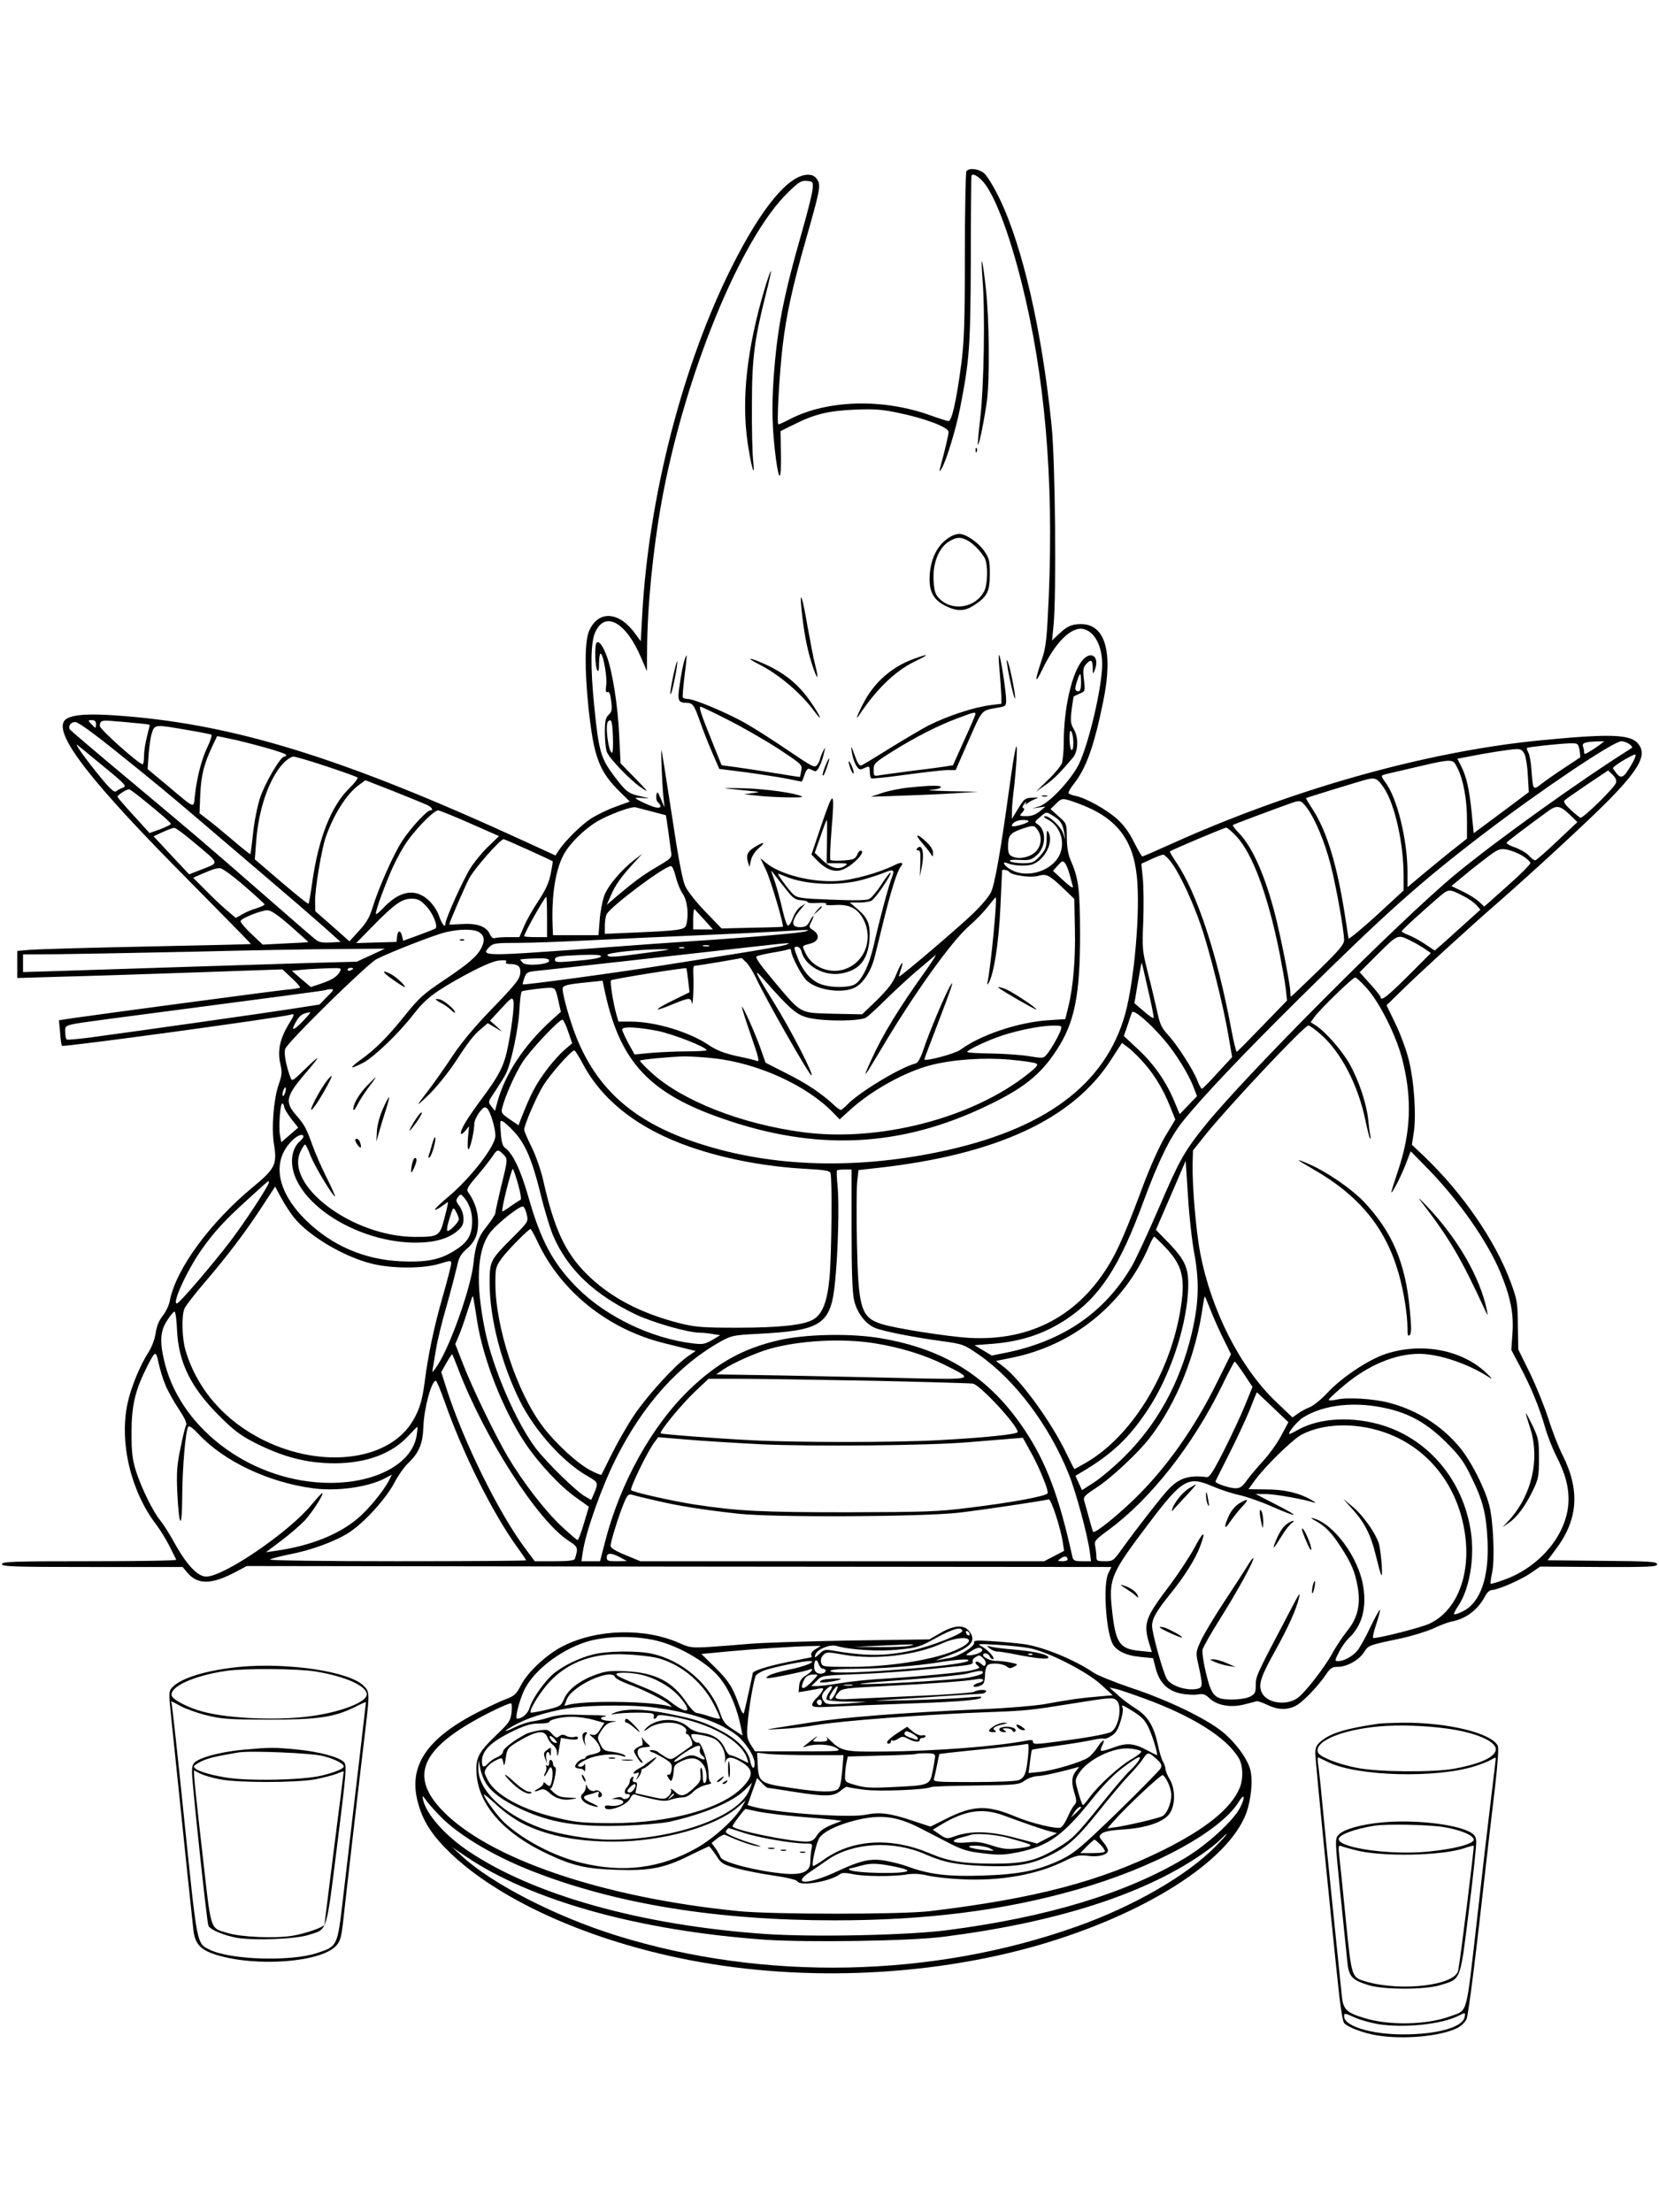 <?xml version="1.0" standalone="no"?>
<!DOCTYPE svg PUBLIC "-//W3C//DTD SVG 20010904//EN"
 "http://www.w3.org/TR/2001/REC-SVG-20010904/DTD/svg10.dtd">
<svg version="1.0" xmlns="http://www.w3.org/2000/svg"
 width="864pt" height="1152pt" viewBox="0 0 864 1152"
 preserveAspectRatio="xMidYMid meet">

<g transform="translate(0,1152) scale(0.1,-0.1)"
fill="#000000" stroke="none">
<path d="M5033 10628 c-4 -7 -8 -204 -8 -438 0 -347 -4 -450 -18 -560 -26
-197 -50 -305 -68 -303 -7 1 -52 15 -99 32 -243 86 -526 79 -721 -19 -32 -17
-61 -30 -65 -30 -10 0 5 264 22 409 19 161 52 311 119 546 76 267 81 290 61
320 -12 18 -26 25 -48 25 -99 0 -239 -167 -392 -470 -259 -512 -439 -1208
-472 -1832 l-7 -127 -28 38 c-84 117 -191 125 -240 18 -24 -54 -25 -198 -4
-405 28 -258 55 -330 169 -441 l46 -45 -74 -27 c-40 -14 -97 -42 -127 -61 -53
-34 -138 -119 -170 -168 l-16 -25 -139 64 c-979 451 -1555 628 -2175 667 -146
9 -225 -1 -245 -31 -49 -75 145 -323 648 -829 180 -182 326 -331 325 -332 -1
-1 -245 -7 -542 -13 -297 -6 -570 -14 -607 -17 l-68 -6 0 -71 0 -70 233 7
c127 3 438 13 690 22 l458 16 49 -46 c27 -25 46 -47 42 -49 -4 -3 -36 -8 -72
-11 -76 -8 -989 -130 -1104 -147 l-79 -12 6 -64 c2 -35 7 -67 10 -69 8 -8
1141 147 1190 162 22 7 22 1 -6 -44 -49 -78 -63 -144 -47 -212 10 -44 9 -56
-10 -112 -25 -73 -37 -224 -23 -308 17 -103 5 -127 -108 -220 -226 -187 -404
-430 -435 -595 -4 -22 -20 -56 -36 -76 -20 -25 -32 -54 -37 -90 -5 -33 -20
-73 -39 -103 -43 -66 -91 -184 -108 -265 -43 -203 17 -456 148 -628 22 -29 54
-81 71 -115 17 -35 33 -66 35 -70 2 -5 -201 -8 -452 -8 -399 0 -456 -2 -456
-15 0 -13 59 -15 471 -15 l470 0 25 -30 c54 -63 125 -62 249 3 l60 32 2252 -3
2251 -2 -16 -33 c-27 -52 -14 -288 20 -362 18 -40 70 -66 145 -73 l68 -7 14
-54 c20 -74 61 -115 130 -130 30 -6 69 -8 88 -5 28 5 39 2 61 -19 40 -38 111
-51 181 -33 31 8 61 15 66 17 6 1 30 -7 55 -19 54 -26 100 -28 146 -6 36 17
117 101 161 166 21 32 32 38 60 38 47 0 109 34 136 75 24 38 22 37 197 74 58
13 132 36 165 51 33 16 76 32 95 36 76 14 138 62 176 135 8 16 23 29 33 29 30
0 153 53 204 89 l48 33 304 -2 c267 -1 305 1 305 14 0 14 -38 16 -285 18
l-285 3 41 55 c117 155 129 307 38 490 -22 43 -56 130 -75 192 -20 62 -63 169
-96 237 l-61 124 -2 126 c-1 117 -4 133 -37 223 -80 217 -252 467 -455 660
l-60 57 9 58 c15 91 3 273 -26 387 -14 55 -46 140 -71 190 l-44 91 87 85 c95
93 357 332 492 449 181 158 480 434 581 537 164 168 199 239 146 296 -42 45
-156 47 -512 12 -592 -59 -1289 -255 -1927 -544 -73 -33 -135 -60 -139 -60 -3
0 -22 33 -43 74 -25 51 -53 89 -88 121 -55 49 -160 108 -215 120 -18 3 -35 10
-38 15 -2 4 9 25 26 46 66 83 107 198 155 434 52 254 10 400 -116 400 -49 0
-73 -11 -118 -54 l-33 -31 8 80 c15 157 9 845 -10 1035 -50 495 -151 937 -272
1187 -30 62 -66 120 -81 132 -30 23 -78 28 -91 9z m87 -54 c60 -69 135 -266
200 -524 122 -486 168 -1022 142 -1636 -10 -221 -14 -261 -35 -325 -40 -120
-39 -139 2 -54 68 142 153 225 215 209 57 -14 96 -88 96 -183 0 -118 -69 -412
-121 -520 -41 -83 -156 -205 -207 -220 l-37 -11 35 5 35 5 -30 -25 c-21 -17
-42 -25 -69 -25 -38 0 -39 1 -22 19 11 12 13 20 6 23 -7 2 -5 10 5 23 9 11 13
13 9 5 -6 -12 -5 -13 7 -3 8 7 26 16 40 22 21 8 19 9 -16 7 -37 -2 -42 -6 -72
-56 l-33 -54 0 36 c0 20 4 70 9 110 5 40 12 114 15 163 7 132 -8 67 -39 -159
-44 -320 -75 -496 -95 -534 -10 -21 -49 -67 -87 -104 -66 -65 -385 -338 -391
-333 -1 1 3 16 9 34 20 58 3 42 -22 -20 -19 -47 -41 -76 -101 -136 l-78 -75
-149 3 c-180 5 -164 -4 -310 169 -75 90 -100 125 -90 130 8 4 44 13 81 19 37
6 75 14 83 17 9 4 15 1 15 -7 0 -25 51 -123 78 -152 48 -50 176 -72 247 -43
46 19 89 83 109 158 9 35 31 126 50 203 38 153 69 250 87 272 18 21 4 26 -28
10 -83 -42 -221 -80 -306 -85 -135 -7 -296 35 -368 95 l-29 24 30 -63 c24 -51
94 -288 87 -294 -1 -1 -73 -4 -161 -5 l-158 -4 -85 88 c-50 52 -93 107 -105
134 -14 31 -37 153 -68 362 -27 174 -51 327 -54 341 -6 28 1 -156 9 -240 l6
-55 -19 44 c-17 40 -19 42 -24 20 -2 -14 1 -31 9 -37 22 -21 15 -33 -14 -26
-29 7 -103 42 -103 48 0 2 19 2 43 0 36 -3 34 -2 -15 9 -66 15 -76 23 -133 97
-76 100 -86 131 -110 370 -21 208 -19 334 5 388 51 113 160 53 239 -133 l30
-70 1 110 c1 224 30 519 76 775 119 655 413 1373 660 1610 55 53 68 61 96 58
32 -3 33 -4 30 -43 -2 -22 -25 -116 -52 -210 -101 -352 -132 -511 -151 -774
-11 -155 -7 -276 12 -421 17 -124 28 -115 26 20 l-2 125 75 37 c104 52 175 69
315 75 98 4 139 1 224 -17 137 -28 261 -75 261 -99 0 -15 -12 -68 -46 -196 -3
-13 1 -10 11 7 25 45 71 195 94 308 50 252 55 322 57 775 0 237 2 433 3 438 3
17 31 4 61 -29z m-4620 -2824 c0 -11 -2 -20 -3 -20 -2 0 -12 9 -22 20 -18 19
-17 20 3 20 15 0 22 -6 22 -20z m213 4 c37 -3 67 -7 67 -9 0 -2 -7 -30 -15
-62 -8 -31 -15 -77 -15 -100 0 -24 -3 -43 -7 -43 -19 0 -223 182 -223 199 0
28 10 32 69 26 31 -2 86 -7 124 -11z m-103 -151 c185 -148 285 -231 445 -368
39 -33 174 -148 299 -255 126 -107 272 -233 325 -280 l95 -85 -54 -3 c-40 -2
-59 1 -76 15 -13 10 -116 99 -229 198 -368 321 -396 344 -722 617 -178 148
-325 274 -329 279 -11 18 5 39 28 39 15 0 95 -58 218 -157z m363 116 c66 -11
124 -22 128 -25 4 -2 -5 -32 -21 -65 -31 -65 -55 -160 -65 -252 -8 -68 7 -74
-144 53 l-102 85 5 75 c3 41 10 92 17 113 15 45 16 45 182 16z m405 -91 c61
-17 112 -34 112 -39 0 -5 -4 -9 -10 -9 -19 0 -99 -136 -125 -213 -14 -42 -31
-126 -37 -185 -6 -59 -13 -109 -14 -110 -1 -2 -44 32 -94 75 -51 43 -110 92
-132 108 l-39 30 4 100 c5 100 19 157 66 256 l22 46 67 -14 c37 -7 118 -28
180 -45z m6953 13 c-14 -10 -37 -26 -53 -35 -24 -15 -28 -15 -28 -2 0 8 -3 21
-6 29 -6 18 12 24 71 26 l40 1 -24 -19z m155 4 c19 -16 19 -16 0 -28 -261
-164 -694 -475 -906 -650 -290 -240 -1093 -1046 -1304 -1308 -110 -137 -134
-181 -241 -430 -56 -130 -120 -268 -143 -307 -142 -239 -356 -385 -652 -446
l-75 -15 -45 27 -45 27 92 7 c152 12 272 52 388 129 173 116 275 271 400 612
78 211 139 335 203 415 104 130 318 355 613 647 446 441 627 602 954 852 304
232 678 483 719 483 12 0 31 -7 42 -15z m-7942 -120 c111 -91 117 -99 96 -107
-13 -5 -29 -13 -36 -19 -8 -7 -30 12 -76 68 -79 95 -149 194 -123 172 11 -9
74 -60 139 -114z m7682 90 c3 -20 5 -37 3 -39 -2 -2 -40 -27 -84 -56 -44 -29
-97 -66 -117 -82 -44 -34 -44 -34 -52 69 -2 40 -10 82 -16 93 -6 12 -10 23 -8
25 5 5 165 22 220 24 46 1 47 0 54 -34z m-286 -22 c7 -16 15 -66 17 -113 l5
-85 -143 -107 -144 -107 -11 112 c-13 124 -27 183 -55 239 l-19 37 53 10 c87
18 220 39 253 40 24 1 33 -5 44 -26z m556 -56 c-38 -66 -52 -74 -76 -46 -10
13 -19 26 -20 29 0 11 115 79 118 70 2 -6 -8 -30 -22 -53z m-6795 -8 c85 -28
157 -54 161 -58 4 -3 -15 -29 -43 -56 -95 -93 -161 -262 -193 -491 -8 -58 -17
-108 -19 -110 -3 -3 -66 48 -142 113 l-138 118 7 91 c12 169 66 326 139 407
19 20 44 37 55 37 11 0 89 -23 173 -51z m5890 -10 c30 -60 49 -161 49 -270 l0
-96 -62 -49 c-35 -27 -104 -84 -155 -126 l-93 -78 0 79 c0 168 -54 387 -115
467 -19 25 -22 35 -13 38 7 3 54 14 103 25 274 64 258 64 286 10z m825 -76
c-8 -25 -172 -186 -185 -181 -5 1 -28 20 -51 41 -28 26 -39 42 -32 49 5 5 59
43 118 83 l109 73 24 -23 c15 -15 21 -29 17 -42z m-1208 -27 c56 -84 102 -288
102 -457 l0 -76 -142 -131 c-79 -72 -144 -125 -145 -119 -1 7 -9 59 -18 117
-41 264 -94 438 -166 551 -22 34 -39 62 -37 63 4 3 265 83 308 95 53 14 62 10
98 -43z m-4985 -87 c26 -12 37 -29 18 -29 -18 0 -105 -95 -147 -160 -46 -72
-121 -240 -154 -347 -16 -52 -33 -80 -71 -121 l-49 -54 -89 79 -89 78 -1 52
c-1 62 32 261 54 329 40 118 109 229 174 276 l34 25 146 -57 c80 -32 158 -64
174 -71z m-1486 34 c104 -84 153 -127 153 -134 0 -3 -25 -15 -55 -27 l-56 -20
-82 90 c-45 49 -83 93 -85 98 -3 8 44 39 60 40 4 0 33 -21 65 -47z m4876 -26
c198 -72 288 -183 308 -384 18 -178 -13 -537 -61 -713 -103 -369 -421 -605
-972 -719 -458 -95 -902 -76 -1282 56 -312 108 -499 276 -606 546 -31 78 -70
215 -70 247 0 19 20 24 141 36 l67 7 16 -74 c79 -351 231 -513 606 -643 491
-172 929 -151 1379 65 190 91 279 161 362 288 95 143 124 286 124 606 -1 239
-7 289 -51 390 -11 25 -18 68 -18 114 -1 73 -1 73 -43 110 l-42 38 27 26 c32
33 35 33 115 4z m1192 -22 c44 -58 95 -181 125 -299 30 -117 70 -344 70 -391
0 -23 -25 -53 -137 -162 -75 -73 -138 -133 -140 -133 -2 0 -3 11 -3 25 0 34
-46 269 -76 389 -53 211 -120 364 -192 438 -20 21 -34 39 -31 42 3 3 216 83
304 114 46 16 51 15 80 -23z m-3410 -21 c39 -10 71 -19 72 -19 2 -1 7 -37 13
-81 6 -43 13 -93 15 -110 5 -30 2 -33 -67 -74 -80 -47 -123 -79 -211 -153
l-57 -49 21 48 c23 54 51 95 119 169 l45 49 -42 -32 c-70 -55 -140 -138 -157
-189 -9 -26 -20 -83 -23 -125 l-6 -78 -118 0 -119 0 -2 48 c-6 159 14 292 59
374 31 57 109 133 176 172 58 34 177 78 197 72 8 -2 47 -12 85 -22z m4778 -14
l42 -41 -105 -99 c-58 -55 -109 -100 -115 -100 -5 0 -21 11 -33 25 -13 14 -46
33 -72 42 -27 9 -46 21 -44 25 5 7 105 83 219 166 42 30 60 27 108 -18z
m-5726 -47 l152 -67 -54 -52 c-30 -28 -72 -79 -94 -113 -37 -58 -131 -265
-131 -290 0 -26 -17 -7 -33 38 -10 30 -32 62 -57 85 -70 63 -153 47 -239 -48
-14 -14 -28 -26 -32 -26 -9 0 27 103 76 220 15 36 46 97 70 135 44 72 152 185
177 185 7 0 81 -30 165 -67z m3040 37 c36 -22 48 -41 56 -90 l6 -35 -11 33
c-13 37 -70 92 -96 92 -10 -1 -4 -8 16 -18 72 -39 95 -135 50 -202 -48 -71
-162 -101 -237 -62 -38 18 -59 51 -25 37 37 -15 104 -17 134 -5 63 26 106 113
82 163 -9 19 -11 14 -11 -31 -1 -45 -6 -57 -35 -90 -32 -34 -39 -37 -90 -37
-30 0 -60 5 -65 10 -7 7 9 9 48 7 50 -3 62 0 89 23 51 43 53 136 3 165 -14 8
-12 13 14 34 36 31 33 30 72 6z m-132 -29 c-13 -12 -85 -31 -85 -22 0 17 27
31 59 31 21 0 31 -4 26 -9z m49 -43 c24 -33 20 -81 -8 -111 -28 -30 -87 -44
-122 -28 -20 9 -24 18 -24 53 0 57 10 69 67 90 64 22 69 22 87 -4z m-4397 -62
c139 -116 136 -107 50 -141 l-72 -28 -93 99 -92 99 47 22 c27 12 53 22 60 22
7 1 52 -32 100 -73z m5433 28 c84 -91 163 -305 224 -607 13 -67 28 -150 32
-184 l7 -63 -128 -132 c-70 -73 -130 -134 -134 -135 -3 -2 -17 54 -30 125 -71
379 -178 704 -285 861 -20 30 -35 55 -33 57 7 8 283 124 293 124 6 0 31 -21
54 -46z m-3688 -70 c67 -30 124 -57 126 -59 2 -1 -3 -31 -10 -66 -9 -46 -27
-84 -63 -139 -28 -41 -62 -101 -75 -132 l-25 -58 -57 0 c-31 0 -63 -2 -70 -5
-9 -4 -19 4 -26 19 -18 41 -65 59 -144 54 -37 -2 -68 -3 -68 -2 0 10 79 193
103 239 26 50 162 205 180 205 3 0 61 -25 129 -56z m5173 -28 c25 -15 45 -33
45 -40 0 -8 -54 -62 -120 -120 l-120 -107 -28 26 c-15 14 -53 38 -85 53 l-58
28 48 40 c26 22 82 67 123 98 67 52 78 58 112 53 21 -3 58 -17 83 -31z m-1824
-38 c43 -58 110 -201 153 -327 44 -126 119 -425 144 -576 l19 -110 -76 -82
c-41 -46 -78 -83 -82 -83 -3 0 -14 19 -23 43 -21 55 -104 185 -154 239 -33 36
-42 56 -56 123 -10 44 -31 134 -48 200 -29 115 -30 126 -24 265 3 80 2 180 -2
224 l-8 78 50 23 c28 13 57 24 63 24 7 1 27 -18 44 -41z m-530 -63 c6 -22 13
-49 16 -60 4 -14 -12 -4 -49 30 l-54 50 25 28 c24 26 26 27 39 10 7 -9 17 -36
23 -58z m-2052 -9 c7 -30 23 -71 37 -91 24 -36 32 -108 18 -161 -7 -26 -34
-30 -266 -40 l-158 -7 0 42 c0 23 4 51 10 61 23 42 300 250 335 250 6 0 17
-25 24 -54z m-2249 -47 c58 -50 106 -94 108 -98 1 -4 -17 -13 -40 -20 -24 -7
-58 -21 -76 -32 l-34 -19 -46 39 c-26 22 -76 69 -111 105 l-65 65 45 20 c61
26 71 29 94 30 11 1 65 -38 125 -90z m2826 -23 c33 -43 46 -52 77 -54 21 -2
35 -6 33 -10 -2 -4 21 -6 52 -4 34 2 52 -1 44 -6 -7 -5 11 -7 45 -5 77 5 120
-17 151 -77 50 -100 7 -217 -93 -255 -78 -30 -174 6 -209 80 -20 42 -22 39 24
51 45 12 52 45 16 69 -24 16 -25 18 -10 46 8 16 12 29 10 29 -3 0 -12 -13 -20
-29 -13 -24 -22 -29 -51 -29 -48 0 -45 35 9 98 l21 24 -25 -15 c-14 -9 -32
-35 -40 -58 -8 -22 -19 -41 -26 -41 -6 0 -19 37 -29 83 -10 45 -28 111 -40
147 -23 65 -23 65 -2 36 12 -16 40 -52 63 -80z m549 65 c-17 -43 -64 -218 -94
-351 -24 -107 -64 -188 -101 -207 -31 -16 -112 -17 -163 -2 -55 15 -102 64
-131 137 -23 58 -23 62 -6 62 11 0 20 -10 24 -25 19 -76 120 -131 209 -114 92
17 136 70 145 174 6 79 -7 114 -61 160 l-41 35 48 0 c26 0 55 4 65 10 20 10
106 138 99 145 -3 3 -24 -24 -47 -60 -23 -36 -52 -70 -63 -76 -15 -8 -74 -9
-197 -4 -161 6 -178 9 -200 28 -23 22 -86 107 -78 107 3 0 20 -7 40 -15 104
-43 277 -50 400 -16 43 12 91 28 108 35 52 22 60 18 44 -23z m610 30 c11 -19
112 -33 152 -22 44 12 56 6 136 -70 l52 -50 3 -152 c4 -159 -9 -310 -35 -413
l-15 -61 -91 -6 c-157 -11 -352 -77 -454 -153 -26 -20 -180 -62 -189 -51 -1 1
32 88 72 192 70 183 87 233 62 190 -26 -44 -106 -235 -133 -314 -20 -61 -33
-85 -47 -89 -79 -20 -292 -149 -353 -212 -16 -16 -32 -30 -36 -30 -5 0 -21 12
-36 26 -63 59 -142 112 -246 164 l-110 56 -26 74 c-29 82 -92 222 -97 217 -2
-2 19 -68 46 -146 41 -118 47 -142 33 -136 -10 4 -58 16 -108 26 -66 15 -104
30 -147 59 -100 67 -277 120 -400 120 l-67 0 -11 38 c-17 60 -34 171 -28 177
7 7 389 68 393 63 1 -2 5 -31 9 -64 l7 -61 -73 -36 c-108 -52 -126 -72 -28
-32 99 41 107 42 113 13 5 -29 11 80 8 145 -2 26 0 47 4 47 4 0 62 9 128 20
l120 21 23 -22 c13 -12 37 -51 53 -85 48 -104 276 -504 287 -504 15 0 -107
237 -196 380 -102 165 -111 187 -48 115 138 -156 169 -182 233 -196 86 -19
267 -17 297 3 13 9 59 51 103 95 44 43 114 108 155 143 41 35 86 73 99 84 13
12 -6 -19 -41 -69 -148 -207 -231 -342 -293 -480 -46 -101 -36 -90 50 55 170
288 369 567 462 648 34 29 78 75 99 102 21 27 39 49 40 47 8 -8 -25 -352 -42
-437 -4 -18 -3 -21 4 -10 28 44 54 213 62 395 5 105 9 191 9 193 2 6 31 1 36
-7z m2372 -130 c21 -10 48 -30 61 -43 l22 -25 -82 -74 c-45 -41 -99 -89 -119
-107 l-37 -32 -51 34 c-28 19 -67 40 -86 47 -19 7 -35 16 -35 19 0 6 89 88
193 178 52 45 53 45 134 3z m-4778 -106 l0 -105 -60 0 c-32 0 -59 2 -59 5 0
16 107 205 115 205 2 0 4 -47 4 -105z m-628 55 c33 -35 61 -102 47 -115 -2 -2
-40 -17 -86 -34 l-82 -30 -6 24 c-8 33 -22 32 -26 -2 l-3 -28 -105 -3 -105 -3
85 87 c115 117 153 144 203 144 34 0 46 -6 78 -40z m1449 -72 l43 -48 -52 0
-51 0 0 57 c0 32 4 53 8 48 5 -6 28 -31 52 -57z m-2157 -30 c52 -46 94 -84 93
-84 0 -1 -54 -4 -120 -7 l-118 -6 -59 56 c-33 31 -58 61 -56 67 5 15 106 55
139 56 19 0 52 -22 121 -82z m985 -34 c25 -18 28 -44 8 -82 -22 -43 -72 -85
-198 -169 -103 -69 -127 -91 -201 -183 -89 -111 -152 -174 -229 -229 -27 -19
-46 -36 -44 -39 3 -2 29 9 58 24 59 32 187 155 263 254 63 81 111 117 270 204
86 46 142 70 172 74 33 3 44 2 39 -7 -5 -7 2 -11 18 -11 41 0 56 -11 56 -39 0
-37 -16 -58 -159 -206 -81 -84 -150 -167 -195 -235 -38 -58 -92 -134 -119
-170 -76 -99 -76 -100 -3 -30 37 36 97 110 134 165 75 115 99 146 142 181 l30
26 37 -22 38 -22 -31 29 -32 28 58 63 c54 58 58 61 64 39 6 -24 -13 -169 -34
-262 -18 -80 -45 -131 -129 -244 -80 -108 -111 -160 -111 -183 1 -7 10 -2 22
12 l21 25 -6 -63 c-3 -34 -1 -60 3 -57 10 6 30 95 30 132 0 14 12 41 26 60 21
27 29 32 40 22 17 -14 44 -102 44 -143 0 -54 -126 -217 -244 -317 -42 -35 -73
-65 -71 -68 3 -2 19 5 35 17 16 12 31 22 33 22 2 0 -6 -37 -18 -82 -25 -97
-30 -99 -155 -99 -323 1 -679 267 -595 445 10 20 20 36 24 36 3 0 17 -27 29
-60 22 -55 115 -210 127 -210 2 0 -17 44 -44 98 -27 53 -60 129 -74 169 -31
87 -42 107 -84 155 -61 70 -54 99 45 216 84 97 85 107 4 28 -70 -68 -71 -69
-80 -45 -23 62 -35 129 -26 148 18 41 427 442 476 467 74 37 296 124 357 139
78 19 152 18 179 -1z m1697 6 c-20 -8 -284 -31 -575 -50 -80 -5 -329 -23 -555
-40 -549 -40 -565 -40 -515 10 18 18 33 20 148 20 70 0 253 7 407 15 154 8
399 19 545 25 146 6 324 15 395 19 187 11 174 11 150 1z m3160 -53 c22 -11 53
-29 68 -40 l29 -20 -118 -118 c-107 -107 -144 -136 -144 -111 0 5 -25 36 -55
69 l-54 60 97 97 c105 104 100 102 177 63z m-3262 -17 c-12 -5 -124 -25 -250
-45 -125 -20 -295 -47 -378 -60 -230 -37 -737 -106 -743 -101 -1 2 3 17 9 34
10 28 15 31 62 36 100 10 874 97 1077 120 113 13 214 24 225 24 18 1 18 0 -2
-8z m-400 -7 c-7 -2 -21 -2 -30 0 -10 3 -4 5 12 5 17 0 24 -2 18 -5z m-130
-10 c-7 -2 -19 -2 -25 0 -7 3 -2 5 12 5 14 0 19 -2 13 -5z m-1631 -37 l-74
-34 -226 -6 c-223 -7 -926 -29 -1314 -42 l-198 -6 0 46 0 46 178 1 c97 1 413
7 702 13 289 7 633 14 765 14 l240 2 -73 -34z m1448 14 c-181 -25 -213 -27
-217 -13 -4 11 167 30 287 30 53 1 40 -3 -70 -17z m-250 -19 c0 -10 -45 -18
-157 -27 -72 -6 -83 -5 -83 9 0 12 13 17 58 20 120 7 182 7 182 -2z m-270 -24
c0 -20 -119 -29 -137 -11 -7 7 -13 14 -13 17 0 2 34 5 75 6 59 2 75 -1 75 -12z
m3119 -151 c18 -76 31 -142 29 -146 -2 -5 -25 11 -51 34 l-49 42 18 107 c10
58 19 105 20 104 1 -1 16 -64 33 -141z m-4209 94 c-14 -26 -43 -44 -103 -64
l-48 -16 -50 42 -49 43 62 6 c35 3 94 6 131 7 65 2 67 1 57 -18z m70 16 c0 -2
-7 -6 -15 -10 -8 -3 -15 -1 -15 4 0 6 7 10 15 10 8 0 15 -2 15 -4z m5279 -103
c68 -76 155 -251 185 -373 51 -202 44 -378 -23 -576 -21 -63 -37 -114 -35
-114 7 0 51 85 74 145 l27 70 93 -95 c160 -165 306 -373 374 -536 52 -126 70
-212 63 -315 l-6 -89 44 -83 c57 -107 100 -210 131 -317 13 -47 40 -114 58
-150 50 -96 69 -171 64 -251 -12 -165 -150 -329 -333 -395 -37 -14 -69 -23
-72 -21 -2 2 2 28 8 58 15 69 6 275 -16 354 -25 93 -98 234 -157 303 -94 111
-219 189 -363 227 -78 21 -219 30 -272 17 -24 -5 -43 -6 -43 -1 0 4 35 37 78
73 125 106 267 166 393 166 102 0 255 -51 364 -122 21 -14 16 -6 -16 24 -127
120 -337 159 -524 97 -89 -30 -226 -121 -299 -199 -31 -34 -73 -68 -93 -77
-21 -8 -50 -24 -65 -35 l-27 -19 -87 83 c-185 177 -336 474 -393 772 -22 111
-42 351 -40 463 l2 72 66 83 c117 146 514 568 535 568 6 0 36 -21 65 -47 105
-92 194 -263 232 -447 10 -48 21 -91 24 -95 4 -3 4 5 1 19 -3 14 -8 52 -11 85
-10 84 -48 197 -96 284 -40 71 -127 170 -178 202 l-25 16 21 29 c29 40 198
204 211 204 6 0 33 -26 61 -57z m-4212 -60 l14 -62 -48 -43 c-144 -131 -243
-281 -283 -428 l-12 -45 -19 24 c-18 23 -18 23 20 79 21 32 46 71 55 89 28 55
66 234 71 333 3 52 8 96 13 98 19 6 129 20 151 18 22 -1 26 -9 38 -63z m-1203
17 l-40 -41 -154 -24 c-136 -21 -747 -108 -1050 -149 -58 -7 -108 -12 -112 -9
-5 2 -8 20 -8 38 0 41 -17 36 235 70 914 120 1111 146 1120 149 6 3 19 5 30 5
16 1 12 -7 -21 -39z m4356 -221 c63 -73 131 -183 157 -253 l17 -44 -45 -47
-45 -47 -29 69 c-42 101 -106 193 -189 270 l-73 68 19 55 c10 30 20 61 23 68
7 19 90 -52 165 -139z m-4480 96 c-54 -56 -68 -57 -38 -5 20 34 33 43 73 49 5
0 -11 -19 -35 -44z m1379 -57 l21 -61 -40 -34 c-22 -19 -59 -60 -83 -91 -68
-89 -91 -134 -148 -279 l-8 -23 -46 31 c-41 28 -46 35 -40 58 16 64 68 181
107 241 41 63 189 220 207 220 5 0 19 -28 30 -62z m2566 10 c-9 -28 -47 -96
-72 -127 -19 -23 -20 -23 -94 -11 -41 7 -131 13 -200 14 -70 1 -125 4 -122 9
7 11 78 46 152 74 84 32 221 61 289 62 51 1 53 0 47 -21z m-2097 -7 c83 -18
252 -84 252 -100 0 -3 -46 -6 -102 -6 -57 0 -141 -4 -188 -8 l-85 -8 -33 59
c-17 33 -32 65 -32 71 0 17 83 13 188 -8z m2514 -149 c63 -67 112 -146 149
-237 l30 -75 -51 -85 c-30 -50 -78 -156 -116 -257 -85 -229 -129 -330 -172
-403 -162 -275 -413 -409 -732 -392 -118 7 -391 50 -461 73 -105 34 -119 82
-126 421 -3 138 -2 280 1 316 l7 64 107 12 c612 69 1011 254 1208 562 l57 88
26 -19 c15 -10 48 -41 73 -68z m-2907 -21 c102 -193 292 -341 561 -434 182
-63 395 -103 606 -114 91 -5 118 -9 123 -21 10 -25 6 -430 -5 -547 -12 -126
-37 -189 -86 -217 -49 -28 -174 -42 -394 -42 -179 0 -216 3 -295 22 -211 53
-373 139 -496 264 -107 109 -164 233 -220 482 -13 56 -39 130 -61 174 -21 42
-38 82 -38 89 0 24 62 169 98 228 35 58 147 185 163 185 4 0 24 -31 44 -69z
m682 28 c231 -25 486 -142 622 -283 l34 -35 55 50 c112 102 288 199 422 233
114 29 275 40 409 28 67 -6 128 -15 137 -20 13 -7 4 -18 -48 -59 -289 -227
-771 -351 -1165 -299 -321 42 -630 164 -789 309 -36 33 -63 61 -61 64 6 6 157
20 230 22 32 0 101 -4 154 -10z m-2232 -179 c-4 -12 -9 -19 -12 -17 -3 3 -2
15 2 27 4 12 9 19 12 17 3 -3 2 -15 -2 -27z m-5 -74 c0 -7 16 -35 36 -61 l37
-47 -44 -38 -44 -38 -7 37 c-8 45 2 172 13 165 5 -3 9 -11 9 -18z m1199 -131
c57 -62 93 -147 136 -321 19 -80 49 -178 65 -217 76 -177 214 -308 433 -413
90 -42 272 -94 332 -94 17 0 47 -3 68 -7 l38 -6 -42 -25 c-36 -21 -49 -24 -98
-18 -216 25 -452 138 -603 288 -128 129 -191 245 -257 478 -40 140 -81 224
-121 253 -12 8 -19 31 -22 79 -5 61 -4 67 11 58 10 -5 36 -29 60 -55z m-1099
-24 c0 -5 -7 -14 -16 -22 -50 -42 -58 -128 -17 -209 88 -177 366 -321 618
-321 96 0 168 20 215 59 27 23 34 36 34 65 0 22 -9 49 -21 66 -19 25 -20 31
-8 47 14 18 15 18 35 -6 30 -38 43 -87 38 -142 -6 -62 -30 -94 -98 -135 -72
-44 -142 -57 -275 -51 -188 9 -357 82 -491 213 -156 153 -182 315 -66 422 25
23 52 31 52 14z m1040 -91 c25 -25 26 -23 -10 -168 -16 -68 -30 -130 -30 -138
0 -8 -20 -38 -43 -68 -46 -55 -61 -97 -72 -201 -14 -123 -118 -418 -184 -521
-29 -44 -32 -46 -27 -19 3 17 11 62 17 100 6 39 30 140 55 225 24 85 48 179
55 209 8 41 20 61 46 84 48 42 63 77 63 144 0 55 -19 109 -52 155 -10 14 -3
27 47 85 32 37 67 83 79 100 25 38 29 40 56 13z m3601 -523 c26 -146 22 -258
-16 -417 -62 -255 -178 -465 -349 -635 -50 -50 -120 -109 -156 -133 l-65 -42
-17 37 -17 38 32 19 c157 93 246 176 344 324 112 168 198 418 210 612 7 121
-9 163 -102 259 l-65 67 78 180 77 179 12 -184 c6 -101 21 -238 34 -304z
m-3522 363 c12 -42 17 -76 12 -78 -5 -2 -28 -17 -51 -33 -23 -17 -43 -29 -44
-27 -7 8 49 227 55 221 4 -5 17 -42 28 -83z m1736 -232 c0 -219 4 -330 13
-369 15 -65 59 -123 109 -144 41 -17 195 -48 349 -69 109 -15 114 -17 191 -70
187 -129 366 -366 469 -622 37 -92 97 -313 109 -401 l7 -53 -46 0 c-39 0 -46
3 -51 23 -69 313 -136 492 -249 661 -182 273 -413 420 -748 477 -156 27 -392
22 -532 -10 -185 -43 -318 -116 -464 -256 -197 -189 -365 -491 -443 -802 l-24
-93 -48 0 -49 0 7 47 c16 108 99 341 173 488 142 283 330 491 552 613 50 27
66 30 184 36 337 17 383 48 405 271 16 156 22 412 13 498 -4 43 -6 80 -3 82 2
3 20 5 40 5 l36 0 0 -312z m-3035 244 c0 -16 -128 -211 -200 -305 -91 -120
-262 -319 -277 -324 -32 -11 48 167 125 277 66 94 120 153 240 262 59 54 108
98 110 98 1 0 2 -4 2 -8z m130 -181 c78 -97 258 -204 404 -241 107 -27 270
-27 355 -1 57 18 61 18 61 2 0 -10 -20 -88 -45 -175 -46 -161 -76 -304 -95
-455 -13 -95 -31 -147 -71 -207 -131 -193 -467 -230 -763 -85 -205 100 -350
267 -410 470 -18 61 -21 176 -6 215 5 14 53 76 106 138 115 133 219 271 305
404 l62 95 31 -58 c17 -32 47 -78 66 -102z m1213 15 c9 -37 9 -38 -72 -119
-119 -119 -121 -124 -121 -238 0 -184 62 -423 159 -617 79 -156 224 -317 353
-390 53 -30 55 -34 33 -86 l-16 -37 -31 18 c-48 27 -203 179 -259 253 -102
136 -223 416 -263 612 -50 243 -42 415 24 506 32 45 157 145 174 139 6 -2 15
-20 19 -41z m-353 -24 c0 -15 -44 -62 -59 -62 -5 0 -3 21 5 48 24 80 24 80 39
52 8 -14 14 -31 15 -38z m409 -117 c121 -260 368 -458 662 -530 57 -14 117
-29 133 -33 l29 -7 -42 -29 c-68 -47 -211 -205 -279 -306 -35 -52 -86 -142
-115 -200 -29 -58 -53 -107 -55 -110 -2 -2 -28 8 -58 24 -67 35 -180 139 -246
226 -135 177 -248 518 -248 747 0 81 2 87 34 132 32 43 139 151 149 151 3 0
19 -29 36 -65z m3270 -30 c92 -98 107 -162 76 -341 -58 -328 -254 -643 -486
-779 -33 -19 -62 -35 -63 -35 -2 0 -20 35 -40 77 -79 166 -239 387 -332 458
l-37 28 84 17 c319 65 582 278 711 576 12 29 26 54 29 54 3 0 29 -25 58 -55z
m-3584 -385 c31 -197 135 -463 250 -635 71 -106 182 -225 266 -284 l66 -47
-26 -87 c-14 -48 -29 -87 -33 -87 -3 0 -43 34 -88 76 -85 81 -196 225 -276
359 -63 107 -184 356 -233 483 l-40 103 18 42 c10 23 28 74 40 112 13 39 25
77 28 85 7 18 5 26 28 -120z m3824 47 c17 -42 47 -109 67 -148 l35 -71 -70
-141 c-118 -241 -267 -452 -433 -613 -94 -91 -205 -180 -215 -171 -2 3 -12 36
-22 74 -10 37 -21 77 -25 89 -5 18 4 28 61 65 77 49 222 184 282 263 140 181
241 434 276 689 4 27 8 47 10 45 2 -1 17 -38 34 -81z m-5387 -94 c8 -170 73
-300 222 -448 73 -73 109 -100 181 -137 150 -76 274 -108 419 -108 164 1 295
49 381 141 25 27 47 49 49 49 1 0 0 -20 -4 -44 -22 -146 -209 -248 -449 -248
-398 0 -772 270 -862 620 -28 111 -26 168 11 225 16 26 34 47 39 47 5 0 11
-44 13 -97z m3633 -68 c135 -22 259 -60 362 -111 159 -79 161 -78 -172 -71
-159 4 -453 10 -652 14 l-363 6 36 25 c50 34 167 86 239 107 155 45 383 57
550 30z m-3694 -216 c12 -30 43 -86 69 -125 32 -48 45 -76 39 -86 -4 -8 -18
-61 -29 -119 -18 -85 -21 -125 -17 -224 9 -192 25 -210 26 -28 1 152 17 340
31 363 5 8 23 -5 54 -38 133 -142 364 -251 595 -282 123 -17 284 5 372 50 l40
21 -14 -28 c-31 -60 -108 -153 -166 -202 -103 -85 -246 -141 -426 -167 l-50
-7 81 61 c44 33 98 80 121 104 40 44 99 135 92 143 -2 2 -27 -25 -56 -60 -117
-143 -457 -375 -549 -375 -46 0 -105 64 -173 189 -22 39 -52 86 -66 103 -37
44 -99 170 -127 258 -19 62 -23 97 -23 200 0 138 18 217 77 335 47 94 50 95
64 27 7 -32 22 -83 35 -113z m1522 91 c137 -363 419 -804 582 -906 45 -29 47
-35 29 -91 -2 -9 -32 -13 -106 -13 l-103 0 -47 63 c-140 186 -325 562 -413
837 l-27 85 27 48 c15 26 29 47 30 45 2 -2 14 -32 28 -68z m4096 -36 l44 -66
-39 -96 c-21 -52 -71 -159 -110 -236 -57 -112 -75 -140 -90 -138 -92 12 -145
-5 -202 -67 -38 -41 -163 -202 -236 -303 -47 -66 -49 -68 -92 -68 -40 0 -44 2
-44 24 0 13 -3 37 -6 54 -6 28 -1 33 72 87 217 160 437 440 587 747 34 70 64
127 67 128 3 0 25 -30 49 -66z m-1943 -34 c280 -6 519 -13 531 -15 40 -9 233
-218 233 -252 0 -12 -173 -30 -420 -43 -226 -12 -735 -12 -965 0 -195 10 -468
31 -474 36 -9 8 106 148 174 213 l75 71 169 0 c93 0 397 -5 677 -10z m-2221
-107 c95 -271 249 -579 376 -756 27 -37 49 -70 49 -72 0 -3 -302 -5 -672 -5
-376 0 -668 4 -662 9 5 4 49 16 98 26 117 22 241 68 313 114 79 51 192 175
236 258 19 37 52 84 72 103 57 54 77 102 80 190 3 95 42 240 65 240 4 0 24
-48 45 -107z m4313 -31 l82 -78 -37 -69 c-20 -39 -62 -97 -93 -131 -31 -34
-70 -80 -86 -102 -23 -33 -35 -42 -60 -42 -30 0 -104 25 -104 35 0 2 31 64 68
137 37 73 86 177 108 230 21 54 39 98 40 98 0 0 37 -35 82 -78z m602 -8 c116
-27 205 -79 301 -174 71 -71 93 -101 131 -180 61 -124 78 -190 85 -331 9 -191
-36 -323 -127 -369 -23 -12 -44 -19 -47 -16 -3 2 7 22 21 43 59 86 87 250 66
388 -39 262 -215 475 -454 551 -158 50 -331 42 -445 -21 -24 -14 -45 -24 -47
-22 -7 7 42 65 70 84 108 69 276 88 446 47z m-34 -118 c237 -76 401 -281 435
-544 27 -210 -46 -391 -186 -457 -43 -20 -257 -75 -293 -75 -5 0 2 32 15 71
13 39 22 73 20 76 -3 2 -26 -40 -52 -94 -25 -54 -56 -108 -68 -121 -27 -30
-69 -52 -97 -52 -20 0 -20 1 4 48 13 26 36 58 51 72 67 63 93 153 75 267 -23
151 -153 328 -261 357 -16 4 -12 0 11 -13 52 -28 85 -62 134 -138 55 -85 73
-128 87 -208 16 -92 -1 -162 -55 -228 -23 -29 -59 -82 -79 -120 -44 -78 -145
-207 -182 -231 -62 -41 -162 -23 -185 33 -17 41 -3 82 74 220 65 117 107 211
120 266 10 41 6 35 -54 -80 -168 -319 -170 -324 -170 -370 0 -39 -3 -46 -30
-60 -17 -9 -55 -15 -95 -15 -89 0 -105 16 -135 141 -13 53 -20 106 -17 120 4
13 42 81 86 151 90 142 186 316 178 324 -2 3 -17 -17 -32 -43 -16 -26 -69
-108 -118 -182 -49 -74 -103 -164 -120 -199 -29 -63 -30 -67 -18 -121 26 -118
26 -128 -2 -135 -54 -13 -142 15 -161 53 -22 41 -76 238 -76 274 0 38 23 78
95 167 73 90 131 182 155 247 33 87 18 83 -30 -8 -25 -46 -81 -131 -124 -189
-132 -174 -142 -202 -112 -305 l15 -48 -61 6 c-108 10 -128 39 -147 217 -17
160 -5 187 195 451 171 226 202 244 327 190 39 -17 103 -38 140 -46 37 -8 115
-35 171 -60 142 -62 153 -57 22 10 l-107 55 53 0 c47 0 200 -27 253 -45 11 -3
4 3 -15 14 -64 37 -141 55 -236 55 l-92 1 31 43 c53 74 200 218 247 242 110
57 270 63 416 16z m-3231 -67 c264 -12 877 -7 1080 11 61 5 149 12 196 16 l86
7 36 -65 c47 -82 99 -209 93 -224 -6 -15 -189 -49 -414 -76 -157 -20 -228 -22
-627 -23 -449 0 -570 6 -795 40 -116 18 -322 64 -333 75 -9 8 89 210 123 252
l18 24 144 -12 c78 -7 256 -18 393 -25z m-545 -294 c114 -27 241 -47 420 -67
184 -21 964 -17 1155 5 120 14 408 57 467 69 12 3 61 -146 73 -224 l7 -44 -52
-27 -52 -27 -1051 0 -1052 0 -77 32 c-56 23 -78 37 -78 49 0 22 45 165 71 226
17 39 22 44 42 39 12 -4 69 -18 127 -31z m-190 -295 l35 -19 -52 -1 c-46 0
-53 2 -53 20 0 25 24 25 70 0z m2330 -11 c0 -5 -12 -9 -27 -9 -27 1 -27 1 -9
15 19 14 36 12 36 -6z"/>
<path d="M5117 10065 c14 -171 7 -556 -11 -714 -9 -79 -15 -145 -13 -147 6 -6
34 135 47 229 15 117 12 433 -6 587 -8 74 -17 137 -20 139 -3 3 -1 -40 3 -94z"/>
<path d="M3986 10029 c-96 -320 -126 -586 -92 -817 20 -132 40 -194 28 -87 -4
39 -7 169 -6 290 0 239 13 338 73 575 16 63 28 117 26 119 -2 1 -15 -35 -29
-80z"/>
<path d="M5081 9174 c0 -11 3 -14 6 -6 3 7 2 16 -1 19 -3 4 -6 -2 -5 -13z"/>
<path d="M4955 8728 c-64 -35 -102 -99 -112 -188 -9 -93 13 -142 83 -176 62
-30 101 -28 154 9 62 41 75 70 75 157 0 71 -3 82 -30 122 -32 45 -96 88 -130
88 -11 -1 -29 -6 -40 -12z m83 -22 c31 -16 74 -61 91 -94 17 -33 15 -134 -3
-170 -46 -89 -170 -108 -236 -37 -20 21 -25 39 -28 95 -5 86 27 168 80 200 39
24 60 25 96 6z"/>
<path d="M4174 8350 c12 -119 28 -204 53 -283 29 -92 41 -97 18 -8 -9 34 -26
125 -40 202 -25 149 -42 197 -31 89z"/>
<path d="M3107 8173 c-11 -10 -8 -126 3 -143 7 -11 10 0 10 38 0 29 4 51 9 48
14 -9 34 -123 28 -165 -4 -29 -2 -38 8 -35 8 4 14 -11 18 -47 6 -45 3 -56 -13
-71 -16 -15 -20 -32 -20 -93 0 -40 5 -86 10 -100 13 -35 123 -149 180 -187 41
-28 38 -23 -31 48 l-77 79 -7 140 c-7 161 -35 337 -65 418 -21 56 -41 82 -53
70z m85 -488 c2 -47 0 -85 -4 -85 -19 0 -38 147 -21 163 17 17 22 1 25 -78z"/>
<path d="M3562 8073 c-6 -21 -16 -73 -22 -117 -13 -84 -9 -95 35 -96 32 0 40
-11 68 -90 14 -41 43 -115 64 -164 l39 -90 134 -17 c74 -10 170 -25 213 -33
43 -9 80 -16 82 -16 2 0 9 16 15 36 8 24 17 34 26 30 8 -3 20 -9 28 -12 13 -5
37 44 50 106 5 22 4 21 -9 -5 -8 -16 -14 -34 -15 -40 0 -5 -7 -18 -14 -28 -13
-17 -23 -12 -153 76 -76 52 -178 117 -228 145 -98 54 -260 122 -293 122 -12 0
-23 4 -26 8 -2 4 2 55 9 112 8 58 12 106 11 107 -2 2 -8 -14 -14 -34z m228
-301 c74 -37 192 -105 262 -150 125 -83 127 -84 121 -115 -3 -18 -6 -32 -7
-33 -1 -1 -62 9 -136 21 -74 12 -166 26 -204 31 l-68 9 -52 130 c-57 141 -68
175 -57 175 3 0 67 -30 141 -68z"/>
<path d="M4762 8090 c-105 -37 -190 -107 -247 -199 -33 -55 -70 -139 -42 -97
89 135 188 231 290 281 80 38 79 44 -1 15z"/>
<path d="M5206 8025 c4 -49 8 -108 9 -130 l0 -40 -50 -6 c-90 -11 -223 -54
-330 -107 -27 -14 -114 -65 -192 -113 -78 -49 -149 -92 -157 -95 -10 -4 -20
11 -35 53 -18 51 -20 53 -15 18 8 -54 32 -98 50 -91 8 3 21 9 29 12 11 5 15
-1 15 -24 0 -17 3 -33 8 -35 4 -3 86 6 182 19 96 13 193 24 216 24 l41 0 68
155 c74 167 63 154 158 171 34 6 37 9 37 38 0 43 -29 228 -36 235 -4 3 -3 -34
2 -84z m-126 -224 c0 -4 -26 -66 -59 -137 l-58 -129 -44 -7 c-24 -4 -100 -14
-169 -22 -69 -9 -142 -19 -162 -22 -38 -7 -38 -6 -38 28 0 32 5 37 101 97 120
75 237 134 339 172 84 31 90 33 90 20z"/>
<path d="M5637 8081 c-55 -65 -97 -250 -97 -425 0 -47 -5 -97 -10 -111 -6 -15
-38 -54 -73 -87 l-62 -61 48 34 c44 30 80 67 145 144 28 34 30 107 3 150 -15
26 -17 41 -10 99 5 38 10 70 11 70 2 1 16 7 31 14 29 12 29 13 22 73 -6 50 -4
63 11 80 25 28 34 24 35 -18 0 -35 1 -36 10 -13 28 69 -18 106 -64 51z m-7
-116 c0 -33 -4 -45 -15 -45 -8 0 -15 6 -15 14 0 16 20 76 26 76 2 0 4 -20 4
-45z m-40 -313 c0 -26 -4 -41 -10 -37 -5 3 -10 30 -10 58 0 37 3 48 10 37 5
-8 10 -34 10 -58z"/>
<path d="M3954 8060 c103 -52 219 -151 287 -244 50 -67 31 -23 -21 52 -60 86
-129 143 -227 189 -89 41 -119 44 -39 3z"/>
<path d="M5246 8055 c9 -63 36 -177 40 -172 6 5 -25 162 -37 190 -7 17 -8 13
-3 -18z"/>
<path d="M3505 7995 c-10 -47 -16 -87 -13 -90 3 -3 13 33 22 81 10 47 15 88
13 90 -2 3 -12 -34 -22 -81z"/>
<path d="M4297 7528 c-9 -23 -15 -44 -12 -46 4 -5 15 19 29 66 12 38 0 24 -17
-20z"/>
<path d="M4420 7553 c0 -18 20 -66 25 -61 3 3 -1 20 -9 39 -9 19 -15 29 -16
22z"/>
<path d="M4735 7419 c-44 -4 -107 -17 -140 -28 l-60 -20 170 6 c94 3 220 9
280 13 l110 7 -150 3 c-82 2 -126 5 -97 7 28 2 52 8 52 14 0 10 -49 10 -165
-2z"/>
<path d="M3780 7414 c19 -2 69 -7 110 -11 72 -7 73 -7 30 -13 l-45 -6 65 -7
c91 -10 251 -13 237 -5 -33 18 -187 40 -302 43 -71 2 -114 1 -95 -1z"/>
<path d="M4280 7230 l-54 -160 28 -29 c45 -47 90 -65 130 -51 53 17 133 100
97 100 -5 0 -12 -9 -16 -19 -3 -11 -14 -22 -23 -25 -25 -8 -111 -11 -117 -4
-4 3 -1 70 5 149 18 219 13 223 -50 39z m27 -92 l-2 -113 58 0 c48 0 55 -2 40
-12 -33 -25 -75 -15 -119 27 l-41 39 30 85 c16 48 31 86 33 86 2 0 2 -51 1
-112z"/>
<path d="M5428 7373 c6 -2 18 -2 25 0 6 3 1 5 -13 5 -14 0 -19 -2 -12 -5z"/>
<path d="M4801 7132 c19 -21 39 -47 46 -58 11 -18 12 -18 12 5 1 15 -12 36
-35 57 -48 46 -64 43 -23 -4z"/>
<path d="M3932 7110 c-39 -24 -47 -41 -37 -78 l8 -27 8 35 c4 21 21 46 40 63
39 32 28 36 -19 7z"/>
<path d="M4775 7100 c-4 -6 -1 -9 7 -8 10 2 13 -13 11 -67 l-2 -70 10 53 c11
55 6 102 -11 102 -5 0 -12 -5 -15 -10z"/>
<path d="M4254 6778 l-19 -23 23 19 c12 11 22 21 22 23 0 8 -8 2 -26 -19z"/>
<path d="M5201 6376 c15 -14 192 -116 196 -113 6 6 -126 93 -161 107 -28 10
-43 13 -35 6z"/>
<path d="M2398 6623 c7 -3 16 -2 19 1 4 3 -2 6 -13 5 -11 0 -14 -3 -6 -6z"/>
<path d="M2044 6420 c31 -22 60 -40 63 -40 12 0 -42 52 -69 66 -53 28 -50 13
6 -26z"/>
<path d="M2270 6316 c0 -3 14 -13 31 -21 16 -9 39 -25 50 -36 10 -10 19 -15
19 -11 0 14 -53 59 -77 67 -13 3 -23 4 -23 1z"/>
<path d="M1692 5878 c-50 -73 -97 -176 -56 -123 29 37 96 157 91 161 -3 3 -18
-14 -35 -38z"/>
<path d="M1913 5868 c-44 -46 -73 -96 -73 -125 0 -10 9 0 20 22 11 22 38 64
60 93 22 28 38 52 37 52 -2 0 -21 -19 -44 -42z"/>
<path d="M1995 5748 c-17 -38 -30 -85 -32 -118 l-3 -55 15 53 c8 29 24 80 35
114 11 34 18 63 16 65 -1 2 -16 -25 -31 -59z"/>
<path d="M2173 5703 c-24 -33 -50 -82 -36 -68 25 27 64 87 60 91 -3 3 -14 -7
-24 -23z"/>
<path d="M2250 5560 c-6 -23 -14 -48 -17 -57 -4 -10 -2 -14 4 -10 12 7 37 97
29 104 -3 3 -10 -14 -16 -37z"/>
<path d="M1850 5582 c0 -5 7 -17 15 -28 15 -19 20 -8 9 20 -6 17 -24 22 -24 8z"/>
<path d="M2146 5459 c-9 -48 -6 -57 9 -24 16 35 19 55 6 55 -5 0 -11 -14 -15
-31z"/>
<path d="M6838 5432 c240 -137 378 -305 446 -543 27 -94 46 -214 46 -287 0
-35 3 -43 12 -34 9 9 9 40 0 134 -23 244 -92 405 -241 562 -63 65 -187 151
-275 190 -85 38 -82 32 12 -22z"/>
<path d="M7402 5262 c144 -187 206 -291 331 -562 16 -34 16 -34 11 -5 -34 170
-152 376 -314 545 -41 43 -51 51 -28 22z"/>
<path d="M7966 4093 c57 -165 13 -359 -109 -492 l-32 -34 33 23 c43 29 86 88
126 170 28 59 31 74 31 165 0 92 -3 106 -32 168 -18 37 -34 67 -36 67 -2 0 7
-30 19 -67z"/>
<path d="M6194 3771 c-33 -20 -76 -72 -88 -106 -4 -12 -4 -16 2 -10 4 6 35 38
67 73 32 34 56 62 54 62 -2 0 -18 -9 -35 -19z"/>
<path d="M6281 3729 c0 -13 4 -33 9 -44 7 -14 8 -8 3 20 -7 46 -13 59 -12 24z"/>
<path d="M6452 3690 c-19 -12 -41 -38 -52 -63 -28 -61 -24 -78 6 -32 15 22 43
57 62 78 40 41 34 47 -16 17z"/>
<path d="M7047 3657 c59 -65 93 -132 117 -232 32 -129 36 -136 32 -55 -3 41
-9 92 -15 112 -17 55 -85 151 -139 194 l-47 39 52 -58z"/>
<path d="M6561 3640 c1 -14 5 -38 9 -55 7 -29 8 -29 9 10 0 22 -4 47 -9 55 -8
12 -9 10 -9 -10z"/>
<path d="M6702 3584 c-22 -15 -43 -49 -62 -99 -15 -39 -6 -30 34 35 20 33 45
64 54 69 9 6 12 11 7 11 -6 0 -21 -7 -33 -16z"/>
<path d="M6785 3539 c4 -12 16 -40 26 -63 25 -55 24 -20 -1 38 -20 47 -37 64
-25 25z"/>
<path d="M6836 3259 c-8 -42 0 -50 9 -9 4 17 5 34 2 36 -2 3 -7 -10 -11 -27z"/>
<path d="M5860 3250 c19 -12 43 -29 53 -38 16 -15 17 -14 12 0 -8 20 -40 42
-75 52 -19 6 -17 3 10 -14z"/>
<path d="M6040 3046 c0 -7 112 -58 116 -53 5 5 -65 43 -93 52 -13 3 -23 4 -23
1z"/>
<path d="M6328 2865 c18 -8 49 -17 70 -20 l37 -6 -45 20 c-25 11 -56 20 -70
20 -23 0 -22 -1 8 -14z"/>
<path d="M4897 3016 l-57 -33 -418 -6 c-229 -4 -462 -12 -517 -17 -55 -5 -147
-12 -205 -16 -97 -6 -109 -4 -160 19 -181 81 -430 75 -608 -15 -83 -42 -182
-133 -218 -202 -24 -47 -36 -58 -74 -72 -25 -9 -85 -37 -135 -62 -283 -141
-383 -289 -327 -484 27 -97 75 -169 172 -262 248 -235 684 -436 1181 -541 604
-128 1293 -103 1879 66 553 161 986 436 1080 686 26 71 36 174 21 229 -16 58
-77 141 -146 197 -86 69 -285 165 -470 226 -88 30 -178 66 -200 81 -100 68
-269 137 -368 149 -40 5 -114 12 -166 15 -75 5 -92 3 -88 -7 7 -19 -78 -72
-128 -81 -22 -4 -51 -9 -65 -12 -14 -3 12 8 58 24 119 43 149 77 110 127 -28
36 -78 33 -151 -9z m115 12 c5 -15 -168 -83 -265 -103 -139 -30 -239 -30 -418
1 -29 5 -41 2 -58 -15 -25 -25 -33 -27 -24 -6 10 27 74 53 108 44 74 -21 225
-30 326 -19 95 9 110 14 193 60 92 50 131 60 138 38z m38 -19 c0 -6 -4 -7 -10
-4 -5 3 -10 11 -10 16 0 6 5 7 10 4 6 -3 10 -11 10 -16z m-1625 -34 c124 -32
267 -119 327 -197 51 -66 88 -156 108 -259 l7 -37 -49 32 c-41 26 -52 40 -67
84 -51 150 -198 277 -359 311 -77 16 -234 14 -305 -5 -68 -17 -145 -54 -196
-93 -47 -35 -118 -134 -131 -180 -9 -33 -40 -61 -67 -61 -12 0 9 86 34 142 45
102 184 212 323 257 102 33 261 35 375 6z m1620 6 c10 -17 -46 -50 -124 -75
-127 -40 -319 -66 -488 -66 -148 0 -151 0 -157 23 -3 14 1 28 12 39 16 16 23
16 107 1 164 -28 373 -4 516 61 55 25 123 34 134 17z m-305 -31 c-14 -4 -86
-8 -160 -7 l-135 1 130 6 c206 9 194 9 165 0z m618 -12 c93 -16 301 -121 377
-191 l60 -55 -80 -7 c-87 -7 -142 -15 -280 -40 -49 -8 -189 -20 -310 -25 -432
-19 -727 -42 -905 -70 -69 -11 -152 -24 -185 -29 -53 -8 -49 -9 35 -4 52 2
131 11 175 19 133 23 579 57 925 69 169 6 210 11 390 40 225 36 233 37 253 22
36 -26 12 -152 -31 -168 -32 -12 -133 -30 -274 -48 -110 -15 -128 -15 -128 -3
0 11 -8 13 -28 9 -156 -31 -476 -56 -752 -58 -202 -2 -219 2 -277 59 -15 15
-25 23 -20 18 14 -20 6 -26 -34 -26 -40 0 -41 1 -22 18 24 22 -3 5 -42 -27
-28 -22 -28 -23 -5 -15 44 15 123 11 155 -8 29 -18 25 -18 -197 -18 l-226 0
-23 36 c-19 32 -21 44 -15 113 6 77 29 211 41 243 4 9 28 24 53 32 51 17 195
46 227 46 45 0 -22 -28 -108 -45 -48 -10 -95 -24 -104 -31 -15 -11 -15 -13 -3
-13 22 0 192 35 213 44 29 12 18 -9 -16 -30 -24 -15 -33 -29 -35 -54 l-3 -33
38 6 c21 4 51 9 66 12 26 5 28 4 19 -13 -6 -10 -20 -27 -31 -37 -12 -11 -21
-26 -21 -34 0 -12 18 -14 113 -9 61 3 249 11 417 17 260 9 366 20 349 34 -2 2
-42 -1 -89 -5 -47 -4 -179 -10 -295 -13 -202 -4 -205 -4 -65 5 80 5 210 13
290 19 80 5 153 10 162 10 10 1 20 5 23 11 8 12 -40 12 -63 -1 -9 -5 -138 -15
-287 -21 -148 -7 -307 -14 -352 -16 -87 -5 -96 0 -65 35 16 19 35 22 242 32
252 13 429 26 478 36 38 7 45 -11 7 -20 -14 -4 -25 -10 -25 -15 0 -12 43 -1
52 13 4 6 8 27 8 47 0 20 6 42 14 48 17 14 79 9 100 -8 12 -10 19 -10 38 0 22
12 21 13 -22 22 -25 5 -56 8 -70 8 -27 -2 -70 17 -70 31 0 14 28 9 34 -7 3 -8
10 -15 16 -15 18 0 -23 48 -55 65 -29 15 -25 16 75 10 58 -3 133 -11 168 -17z
m-1111 -6 c-15 -9 -25 -22 -22 -29 2 -7 3 -13 2 -13 -1 0 -57 -11 -125 -25
-103 -21 -182 -46 -182 -58 0 -8 -41 -194 -46 -207 -3 -9 -12 5 -23 35 -34 97
-55 131 -126 201 l-72 71 136 13 c140 13 335 26 431 28 l55 1 -28 -17z m868
-2 c7 -11 -35 -30 -68 -30 -20 0 -19 2 8 20 33 22 51 25 60 10z m-1704 -41
c121 -26 240 -119 303 -238 20 -38 36 -73 36 -78 0 -6 -24 -2 -52 8 -29 10
-61 18 -70 19 -9 0 -33 25 -53 55 -72 108 -163 155 -315 162 -78 4 -105 1
-152 -16 -84 -29 -147 -76 -169 -125 -17 -40 -20 -42 -94 -60 -42 -10 -78 -16
-81 -14 -11 11 55 117 105 167 97 99 226 144 387 136 56 -2 126 -10 155 -16z
m1710 -5 c10 -9 15 -22 12 -30 -5 -13 -8 -12 -24 2 -11 10 -22 14 -27 10 -4
-4 1 -13 10 -20 15 -11 11 -14 -35 -25 -49 -11 -283 -33 -502 -46 -55 -4 -138
-13 -185 -21 -47 -8 -98 -14 -115 -14 l-30 0 28 27 c27 28 28 28 210 35 158 6
330 20 550 44 42 5 57 10 53 20 -3 7 3 18 12 23 22 14 23 14 43 -5z m-835 -54
c17 0 19 -17 2 -23 -27 -9 -48 5 -48 32 0 38 13 47 23 17 5 -14 15 -26 23 -26z
m754 40 c-22 -12 -146 -28 -370 -45 -230 -18 -354 -19 -345 -5 4 6 58 10 128
10 133 0 328 15 447 35 93 15 161 18 140 5z m78 -62 c-3 -7 -36 -17 -74 -24
-75 -13 -523 -39 -564 -33 -14 2 96 12 243 22 148 11 289 25 315 32 62 17 85
18 80 3z m-1779 -9 c74 -17 151 -61 197 -112 76 -85 47 -101 -47 -27 -26 21
-83 52 -126 69 -132 54 -153 64 -153 73 0 11 75 10 129 -3z m-136 -12 c3 -8
34 -24 69 -37 73 -26 184 -81 213 -105 16 -14 17 -16 3 -11 -83 26 -421 32
-521 10 l-28 -7 13 34 c29 71 232 164 251 116z m1027 -22 c-42 -44 -64 -47
-49 -8 12 33 26 43 58 43 25 0 24 0 -9 -35z m208 -22 c-10 -2 -28 -2 -40 0
-13 2 -5 4 17 4 22 1 32 -1 23 -4z m-118 -33 c-12 -16 -18 -34 -15 -40 3 -5
52 -11 108 -11 l102 -2 -105 -8 c-91 -6 -107 -5 -117 9 -18 22 -16 39 7 62 31
31 44 24 20 -10z m32 -5 c-16 -34 -32 -46 -32 -24 0 12 32 58 41 59 4 0 -1
-16 -9 -35z m1608 -30 c251 -92 426 -202 490 -308 24 -38 26 -110 6 -158 -45
-107 -175 -212 -398 -323 -331 -164 -666 -252 -1213 -318 -148 -18 -822 -18
-1000 0 -710 71 -1305 274 -1545 528 -155 164 -113 297 146 450 78 46 197 104
215 104 5 0 6 -21 3 -47 -5 -44 -12 -54 -79 -118 -94 -91 -109 -119 -103 -204
12 -162 143 -309 369 -415 132 -62 201 -78 361 -83 170 -6 249 9 380 75 51 25
96 46 100 47 4 0 20 -21 37 -46 27 -43 33 -47 107 -68 44 -12 131 -29 194 -38
69 -10 118 -22 123 -30 17 -28 174 0 224 39 8 6 30 6 63 -1 58 -13 212 -14
283 -2 32 5 67 4 105 -5 31 -8 111 -17 177 -20 198 -11 393 23 533 92 66 32
79 35 126 30 57 -8 106 5 106 28 0 8 -11 28 -25 44 -23 28 -23 30 -7 44 11 10
47 17 107 21 126 7 222 41 249 87 28 47 27 125 -2 174 -12 20 -22 44 -22 53 0
8 -6 27 -14 41 -8 15 -19 52 -25 82 -20 98 -52 152 -112 190 -30 19 -74 51
-97 73 l-44 39 34 -7 c18 -4 85 -27 148 -50z m-1680 -20 c0 -8 -4 -15 -9 -15
-13 0 -22 16 -14 24 11 11 23 6 23 -9z m-880 -26 c186 -23 335 -71 429 -139
50 -37 101 -113 101 -153 0 -37 -16 -27 -24 16 -9 50 -66 109 -145 151 -94 49
-132 62 -280 92 -129 26 -227 28 -283 4 -21 -9 -20 -10 8 -5 45 8 180 9 193 1
6 -4 9 -12 6 -17 -4 -5 -2 -9 4 -9 5 0 11 5 13 12 3 9 21 9 79 -1 194 -34 354
-122 388 -213 6 -16 9 -28 8 -28 -2 0 -20 9 -42 20 -22 11 -45 20 -52 20 -7 0
-19 15 -27 33 -19 47 -60 75 -117 83 -31 4 -58 15 -74 30 -59 55 -177 48 -226
-12 -9 -11 -2 -9 18 6 42 31 127 39 171 16 21 -11 29 -21 26 -31 -4 -8 -2 -15
3 -15 14 0 36 -52 26 -60 -4 -3 -31 -22 -58 -41 -50 -35 -50 -35 -80 -18 -17
10 -35 22 -40 27 -11 9 -49 12 -39 3 3 -3 9 -6 12 -6 4 0 29 -13 55 -28 43
-26 48 -32 45 -60 -2 -19 -8 -31 -16 -29 -10 2 -10 -2 0 -18 12 -18 13 -19 20
-2 3 9 7 30 7 45 1 23 8 31 45 48 51 22 83 15 110 -23 18 -25 22 -83 6 -93 -6
-4 -10 10 -10 34 0 22 -3 42 -8 45 -4 2 -6 -12 -4 -33 3 -33 -1 -41 -37 -74
-47 -43 -66 -46 -98 -15 -15 14 -22 17 -18 7 3 -9 -3 -23 -14 -33 -19 -17 -24
-17 -96 -1 l-76 17 6 29 c5 22 3 29 -9 29 -10 0 -13 6 -9 17 4 11 3 14 -5 9
-7 -4 -12 -14 -12 -22 0 -9 -7 -22 -15 -31 -17 -17 -14 -40 4 -35 6 1 11 -3
11 -8 0 -15 -31 -25 -39 -13 -3 5 -17 6 -31 2 l-25 -7 27 -1 c15 -1 30 -6 33
-11 9 -14 -36 -29 -68 -23 -16 3 -27 1 -27 -6 0 -33 114 4 132 44 8 17 17 24
27 20 9 -4 47 -14 85 -22 55 -13 76 -13 101 -4 17 6 44 11 59 11 17 0 39 11
56 29 16 16 46 32 67 36 21 4 32 10 26 12 -8 3 -13 22 -13 47 0 58 -38 169
-56 162 -12 -5 -34 21 -34 40 0 11 88 -4 121 -21 35 -19 60 -70 55 -112 -2
-15 -1 -20 1 -10 7 27 27 31 65 12 81 -42 88 -74 29 -138 -107 -115 -380 -191
-686 -191 -146 1 -186 4 -281 27 -183 42 -324 119 -364 198 -19 37 -20 43 -6
63 8 13 29 30 48 39 33 16 33 16 39 -11 4 -22 7 -18 13 24 7 48 11 52 59 82
100 60 142 66 158 25 5 -15 19 -33 29 -40 11 -8 21 -26 21 -41 1 -28 4 -21 14
40 l6 38 44 -7 c32 -4 45 -2 45 6 0 8 -8 10 -20 6 -10 -3 -29 -1 -40 5 -16 9
-25 8 -37 -1 -13 -11 -19 -9 -37 11 -19 23 -26 25 -67 19 -26 -4 -57 -12 -70
-19 -57 -29 -119 -76 -119 -91 0 -9 -13 -22 -29 -29 -16 -6 -37 -20 -47 -31
-24 -26 -34 -24 -34 9 0 57 48 103 167 160 59 28 91 37 130 37 29 0 53 3 53 7
0 13 64 28 118 28 31 0 81 -7 113 -16 l57 -16 -22 -33 c-15 -25 -26 -33 -41
-29 -19 5 -19 4 1 -13 27 -22 47 -60 39 -73 -3 -5 -21 -12 -40 -16 -19 -3 -35
-10 -35 -15 0 -5 -6 -9 -13 -9 -18 0 -49 -34 -40 -43 3 -4 14 -7 24 -7 9 0 20
-6 22 -12 3 -7 5 1 5 17 0 17 -2 24 -5 18 -2 -7 -11 -13 -19 -13 -28 0 -13 17
34 39 51 24 139 32 182 17 19 -6 22 -5 14 3 -6 6 -33 14 -61 18 -45 5 -52 9
-67 41 -17 34 -16 36 8 73 19 28 34 39 58 42 26 3 23 4 -14 5 -49 2 -66 18
-25 24 12 3 -5 5 -38 6 -33 0 -91 2 -130 3 -43 2 -89 -4 -120 -13 -27 -9 -69
-19 -93 -22 -24 -4 -66 -18 -94 -32 -27 -14 -48 -21 -44 -16 3 4 33 23 68 40
71 36 190 69 293 81 103 12 308 13 405 0z m2506 -24 c45 -29 60 -46 80 -91 21
-48 46 -134 39 -134 -1 0 -23 11 -48 24 -72 39 -108 42 -178 16 -33 -13 -62
-20 -65 -17 -3 3 0 15 6 27 21 39 2 33 -23 -7 -14 -22 -36 -46 -49 -55 -37
-25 -187 -69 -252 -75 l-59 -6 7 58 c4 33 8 61 11 63 2 2 63 12 137 22 73 10
155 24 181 30 27 6 52 8 56 6 4 -3 21 3 38 14 23 13 35 33 48 74 10 30 15 62
12 71 -9 21 -3 19 59 -20z m-3020 -139 c18 -19 18 -27 0 -20 -14 5 -31 34 -20
34 3 0 12 -6 20 -14z m2468 -93 c-9 -88 -18 -111 -49 -123 -15 -6 -121 -10
-236 -10 -196 0 -210 1 -205 18 3 9 10 41 16 71 6 30 11 56 13 57 1 1 76 10
167 19 136 13 247 26 293 34 4 0 5 -29 1 -66z m-1709 38 c-3 -10 1 -24 10 -31
25 -21 17 -30 -12 -14 -37 19 -51 18 -96 -6 -57 -31 -44 -9 19 33 63 41 89 47
79 18z m2298 -10 c5 -5 -17 -22 -47 -40 -62 -34 -175 -137 -221 -200 -16 -22
-32 -41 -35 -41 -3 0 -14 29 -24 65 -18 63 -18 65 0 96 45 76 187 145 274 133
25 -3 49 -9 53 -13z m-1715 -21 l165 0 -7 -82 c-5 -60 -11 -86 -23 -95 -23
-18 -96 -16 -247 7 -157 23 -165 29 -170 119 l-3 64 60 -7 c33 -3 134 -6 225
-6z m642 -7 c-1 -10 -6 -45 -13 -77 -15 -73 -16 -73 -207 -82 -111 -6 -145 -4
-193 10 -57 16 -57 17 -56 54 1 20 4 50 8 66 l6 29 175 5 c96 2 177 6 179 8 2
2 26 4 53 4 39 0 48 -3 48 -17z m1152 -12 c26 -23 30 -32 23 -49 -6 -11 -107
-114 -225 -229 -188 -182 -225 -213 -290 -245 -123 -59 -220 -79 -415 -85
-180 -6 -277 6 -390 48 -27 10 -78 23 -112 29 -78 14 -129 3 -253 -55 -150
-70 -242 -72 -143 -4 27 18 70 48 96 66 131 89 340 100 506 27 95 -42 161 -55
311 -61 166 -6 240 7 343 58 91 45 139 89 250 228 55 69 125 153 157 186 31
33 65 72 74 88 23 34 28 34 68 -2z m-91 -8 c-5 -10 -26 -34 -46 -53 -21 -19
-88 -98 -150 -175 -130 -162 -149 -181 -229 -229 -110 -66 -172 -81 -336 -81
-160 1 -230 12 -333 56 -196 82 -395 71 -541 -31 -32 -23 -60 -39 -62 -37 -9
9 18 125 34 147 24 34 94 67 188 91 130 32 214 22 338 -42 39 -20 107 -55 151
-78 67 -34 96 -43 175 -52 82 -10 108 -9 180 5 159 32 236 87 390 280 56 70
110 125 158 161 77 58 100 68 83 38z m-3401 -118 c30 -48 86 -90 182 -135 155
-72 296 -95 537 -87 91 3 197 12 236 20 180 40 332 104 394 166 l38 38 -15
-39 c-55 -139 -388 -258 -724 -258 -106 0 -271 28 -360 60 -198 72 -330 200
-327 314 l1 41 9 -43 c4 -24 18 -59 29 -77z m3078 68 c-26 -30 -30 -60 -14
-114 14 -46 14 -54 1 -69 -8 -8 -24 -37 -35 -63 -12 -27 -28 -51 -37 -54 -22
-9 -156 24 -234 57 -147 62 -220 60 -361 -11 l-82 -41 -91 30 c-120 40 -173
47 -246 32 -83 -18 -462 9 -580 40 l-36 10 25 71 25 70 24 -25 c13 -14 27 -26
31 -26 4 0 63 -9 132 -20 171 -27 211 -26 248 5 16 13 31 23 33 20 3 -2 43 -9
91 -15 82 -10 323 0 347 14 4 3 109 7 232 8 214 3 225 4 256 26 17 12 46 22
65 23 25 0 121 21 217 48 2 0 -3 -7 -11 -16z m474 -64 c10 -19 18 -49 18 -67
0 -43 -23 -98 -47 -110 -22 -11 -180 -48 -242 -57 l-44 -6 38 43 c68 76 240
237 250 234 6 -1 18 -18 27 -37z m-2772 -15 c0 -18 -22 -42 -34 -38 -12 5 -12
9 2 24 17 18 32 25 32 14z m-595 -196 c127 -66 284 -98 481 -98 254 0 530 77
650 182 l38 33 -20 -34 c-35 -63 -147 -164 -235 -214 -190 -107 -384 -132
-608 -76 -138 35 -290 114 -390 204 -37 33 -111 134 -111 150 0 4 28 -19 63
-51 34 -33 94 -76 132 -96z m795 148 c0 -2 -8 -10 -17 -17 -16 -13 -17 -12 -4
4 13 16 21 21 21 13z m-1198 -133 c100 -93 271 -193 460 -267 437 -171 959
-256 1576 -256 474 0 877 51 1257 159 400 113 751 303 847 459 29 48 35 25 7
-30 -34 -68 -172 -195 -290 -265 -304 -182 -712 -306 -1234 -374 -205 -27
-702 -37 -951 -20 -644 45 -1207 203 -1547 433 -120 81 -215 189 -233 263 -6
29 -6 29 23 -10 17 -22 55 -63 85 -92z m3318 64 c0 -2 -12 -14 -26 -28 l-27
-24 18 28 c14 22 35 36 35 24z m-1675 -22 c39 -7 131 -19 205 -25 74 -6 155
-13 179 -16 l45 -6 -54 -21 c-37 -15 -61 -32 -75 -54 -16 -26 -27 -32 -55 -33
-88 0 -371 58 -385 79 -3 5 62 91 68 91 1 0 34 -7 72 -15z m1275 -20 c117 -43
204 -73 240 -82 l35 -9 -52 -27 -52 -27 -118 31 c-130 34 -227 36 -310 7 -41
-15 -44 -14 -79 9 l-36 25 43 26 c127 76 217 89 329 47z m-1358 -89 c74 -25
254 -56 323 -56 37 0 37 -1 31 -31 -3 -17 -6 -47 -6 -65 0 -50 -41 -69 -135
-61 -139 12 -323 59 -332 85 -4 10 -15 30 -26 46 l-21 29 30 24 c16 12 34 21
39 19 72 -33 138 -56 170 -60 28 -4 21 -1 -23 13 -74 22 -142 51 -142 61 0 7
11 20 16 20 2 0 36 -11 76 -24z m1373 -25 c119 -33 130 -37 118 -44 -6 -4 -38
-10 -71 -13 -47 -5 -73 -2 -127 16 -52 17 -80 21 -124 16 -74 -8 -101 8 -40
24 24 6 49 13 54 15 28 10 128 2 190 -14z m1085 -47 c-149 -151 -428 -312
-725 -417 -751 -267 -1626 -284 -2388 -48 -320 99 -657 272 -812 416 l-50 46
65 -44 c340 -233 905 -391 1565 -438 219 -15 752 -7 925 15 581 73 1040 218
1346 428 38 26 83 61 99 78 16 16 31 30 34 30 3 0 -24 -30 -59 -66z m-597 8
c15 -16 24 -31 20 -35 -3 -4 -33 -7 -67 -7 l-60 0 34 35 c19 19 37 35 40 35 3
0 18 -13 33 -28z m-578 -17 c29 -14 28 -15 -30 -9 -77 8 -107 23 -45 23 25 0
59 -6 75 -14z m-487 -97 c29 -6 55 -14 57 -18 13 -21 -282 -16 -302 4 -4 3 -2
6 3 6 5 1 32 7 59 15 51 14 87 13 183 -7z"/>
<path d="M5154 2936 c11 -9 28 -16 38 -16 11 0 51 -6 91 -14 116 -23 177 -29
177 -17 0 15 -73 32 -180 41 -52 4 -106 11 -120 15 -24 6 -24 6 -6 -9z m223
-32 c-3 -3 -12 -4 -19 -1 -8 3 -5 6 6 6 11 1 17 -2 13 -5z"/>
<path d="M5178 2532 c-34 -20 -36 -32 -5 -32 16 0 18 3 8 9 -16 11 -3 21 43
32 27 6 28 7 6 8 -14 0 -37 -7 -52 -17z"/>
<path d="M5300 2525 c7 -8 20 -15 29 -15 13 1 13 3 -3 15 -26 19 -42 19 -26 0z"/>
<path d="M4672 2494 c-49 -33 -65 -54 -42 -54 6 0 10 5 10 12 0 6 3 8 7 5 3
-4 17 0 30 8 21 14 26 14 53 0 33 -17 60 -20 60 -5 0 6 7 10 15 10 8 0 15 4
15 9 0 5 -8 7 -18 4 -11 -2 -31 6 -48 20 l-30 25 -52 -34z m108 -26 c0 -10 -1
-10 -39 3 -30 11 -37 19 -25 32 8 8 64 -24 64 -35z"/>
<path d="M5212 2523 c-16 -6 -5 -23 16 -23 15 0 15 2 2 10 -12 8 -9 10 12 10
14 0 28 -6 31 -12 2 -7 8 -9 13 -5 19 18 -40 34 -74 20z"/>
<path d="M4288 2773 c-10 -2 -18 -8 -18 -12 0 -8 100 6 109 15 6 5 -69 3 -91
-3z"/>
<path d="M3256 2564 c-3 -8 0 -14 6 -14 7 0 28 -15 47 -32 40 -37 21 -7 -21
33 -20 19 -28 23 -32 13z"/>
<path d="M3034 2487 c-2 -7 0 -24 6 -38 l11 -24 -5 24 c-3 14 0 31 6 38 7 9 7
13 -1 13 -6 0 -14 -6 -17 -13z"/>
<path d="M3345 2458 c3 -16 2 -28 -3 -28 -4 0 -16 -6 -27 -13 -17 -13 -17 -15
1 -45 10 -18 23 -32 28 -32 5 0 2 8 -7 18 -19 20 -22 48 -8 56 5 4 21 7 35 8
26 2 26 3 8 18 -11 8 -22 22 -26 30 -3 8 -4 3 -1 -12z"/>
<path d="M2846 2405 c-15 -12 -16 -18 -7 -42 l11 -28 -5 27 c-6 30 11 49 18
21 3 -11 5 -8 6 10 1 31 2 31 -23 12z"/>
<path d="M3173 2363 c9 -2 23 -2 30 0 6 3 -1 5 -18 5 -16 0 -22 -2 -12 -5z"/>
<path d="M3390 2353 c-14 -9 -27 -19 -30 -22 -3 -4 -17 -12 -32 -20 -30 -15
-39 -35 -12 -24 14 5 15 3 5 -18 -11 -23 -11 -23 3 -5 9 11 16 26 16 33 0 7 4
13 9 13 6 0 25 14 43 30 36 33 35 39 -2 13z"/>
<path d="M2860 2340 c0 -13 -4 -19 -12 -14 -7 4 -8 3 -4 -4 4 -6 2 -21 -4 -32
-6 -11 -8 -20 -6 -20 3 0 12 12 20 28 12 23 15 25 21 9 8 -20 -2 -87 -13 -87
-5 0 -13 5 -20 12 -9 9 -12 9 -12 0 0 -6 -12 -18 -27 -26 -30 -16 -22 -20 12
-6 15 6 27 1 46 -16 32 -30 74 -42 119 -33 32 6 30 6 -17 8 -41 1 -58 7 -80
27 -15 14 -23 23 -17 20 6 -3 15 19 22 52 8 37 9 58 2 60 -6 2 -10 10 -10 17
0 8 -4 17 -10 20 -5 3 -10 -3 -10 -15z"/>
<path d="M3243 2353 c15 -2 37 -2 50 0 12 2 0 4 -28 4 -27 0 -38 -2 -22 -4z"/>
<path d="M3792 2306 c0 -26 3 -44 6 -41 6 6 4 76 -2 83 -3 2 -5 -16 -4 -42z"/>
<path d="M2630 2278 c0 -5 19 -27 43 -49 41 -38 82 -58 94 -45 4 3 -3 6 -14 6
-11 0 -44 22 -72 48 -28 26 -51 44 -51 40z"/>
<path d="M3030 2275 c0 -5 5 -17 10 -25 5 -8 10 -10 10 -5 0 6 -5 17 -10 25
-5 8 -10 11 -10 5z"/>
<path d="M3746 2255 c-11 -8 -15 -15 -9 -15 6 0 16 7 23 15 16 19 11 19 -14 0z"/>
<path d="M3770 2240 c-9 -6 -10 -10 -3 -10 6 0 15 5 18 10 8 12 4 12 -15 0z"/>
<path d="M3051 2214 c0 -12 -8 -27 -16 -34 -21 -17 -3 -45 36 -59 51 -18 58
-11 12 9 -49 22 -54 35 -19 44 13 3 32 9 42 13 13 5 16 3 11 -10 -7 -18 8 -24
17 -8 8 12 -20 34 -33 27 -14 -9 -39 4 -44 22 -4 13 -5 11 -6 -4z"/>
<path d="M4003 1893 c9 -2 23 -2 30 0 6 3 -1 5 -18 5 -16 0 -22 -2 -12 -5z"/>
<path d="M4068 1883 c6 -2 18 -2 25 0 6 3 1 5 -13 5 -14 0 -19 -2 -12 -5z"/>
<path d="M4168 1873 c6 -2 18 -2 25 0 6 3 1 5 -13 5 -14 0 -19 -2 -12 -5z"/>
<path d="M1250 2840 c-173 -17 -309 -58 -354 -108 -18 -21 -18 -26 -2 -179 74
-718 106 -1019 113 -1082 8 -74 37 -105 120 -131 209 -64 545 -39 624 48 22
25 27 43 38 143 11 103 77 677 116 1000 20 172 20 181 -13 212 -76 73 -389
120 -642 97z m393 -24 c157 -26 267 -75 267 -120 0 -38 -124 -88 -278 -111
-171 -26 -437 -16 -577 22 -72 19 -152 60 -160 81 -17 46 111 106 283 131 96
14 369 12 465 -3z m-701 -181 c24 -13 84 -35 133 -47 80 -20 115 -22 320 -23
258 0 343 12 450 64 33 17 60 29 61 28 0 -2 -57 -495 -120 -1026 -29 -248 -28
-246 -134 -281 -138 -46 -452 -36 -560 17 -68 34 -64 14 -132 673 -34 333 -64
608 -67 613 -7 12 2 8 49 -18z"/>
<path d="M1273 2409 c-103 -9 -204 -33 -245 -57 -24 -14 -28 -23 -28 -64 0
-50 77 -774 85 -795 7 -21 79 -51 149 -64 89 -15 305 -7 373 15 100 32 90 0
149 467 47 377 51 416 36 432 -24 27 -132 56 -250 67 -118 11 -135 11 -269 -1z
m412 -34 c61 -16 105 -39 105 -54 0 -11 -44 -30 -114 -47 -95 -24 -389 -30
-501 -10 -98 16 -165 40 -165 57 0 5 19 18 43 29 37 16 65 23 187 44 62 11
387 -3 445 -19z m-538 -121 c96 -18 390 -18 493 0 41 8 92 21 113 29 20 9 37
14 37 12 0 -2 -22 -181 -50 -397 -27 -216 -50 -396 -50 -399 0 -14 -101 -49
-171 -60 -91 -14 -266 -6 -334 15 -93 29 -84 -1 -131 417 -24 206 -43 386 -43
402 l-1 28 31 -16 c17 -9 64 -23 106 -31z"/>
<path d="M7180 2544 c-171 -25 -250 -49 -300 -91 -24 -20 -30 -33 -30 -65 0
-36 90 -942 125 -1262 8 -70 19 -134 25 -141 18 -21 102 -53 171 -64 140 -23
333 -5 420 39 20 11 41 31 47 47 10 25 48 327 102 813 11 96 31 269 45 384 16
140 21 214 15 226 -36 67 -268 122 -500 119 -52 -1 -106 -3 -120 -5z m360 -26
c144 -20 250 -65 250 -107 0 -40 -81 -77 -220 -102 -111 -19 -394 -17 -503 5
-98 19 -194 57 -203 80 -22 57 123 119 321 136 101 9 242 4 355 -12z m-619
-176 c153 -72 555 -83 758 -20 36 11 75 27 88 35 13 8 23 12 23 8 0 -3 -11
-100 -25 -213 -14 -114 -48 -405 -75 -647 -56 -488 -45 -451 -135 -484 -122
-46 -321 -50 -449 -10 -97 29 -112 45 -119 126 -4 37 -25 244 -47 458 -22 215
-47 462 -55 550 -8 88 -18 175 -21 194 -3 18 -2 31 3 29 4 -2 29 -14 54 -26z
m259 -1363 c136 -21 331 0 418 45 33 17 34 17 30 -6 -8 -55 -143 -93 -328 -92
-162 1 -300 44 -300 94 0 18 3 18 53 -5 28 -13 86 -29 127 -36z"/>
<path d="M7199 2030 c-109 -10 -202 -36 -227 -64 -20 -21 -20 -22 8 -301 16
-154 32 -313 36 -353 8 -85 22 -102 113 -130 79 -24 294 -24 373 1 108 33 102
16 148 391 23 181 40 343 38 360 -2 24 -11 35 -39 49 -83 40 -290 62 -450 47z
m323 -25 c88 -15 153 -43 153 -65 0 -22 -102 -49 -237 -62 -192 -19 -457 17
-466 63 -4 23 79 55 188 72 62 10 292 5 362 -8z m-457 -121 c137 -34 445 -28
562 12 25 9 46 14 48 12 4 -3 -71 -605 -81 -650 -16 -76 -292 -110 -476 -58
-80 23 -78 16 -109 321 -15 151 -30 300 -34 333 -6 54 -5 58 12 52 10 -4 45
-14 78 -22z"/>
</g>
</svg>
